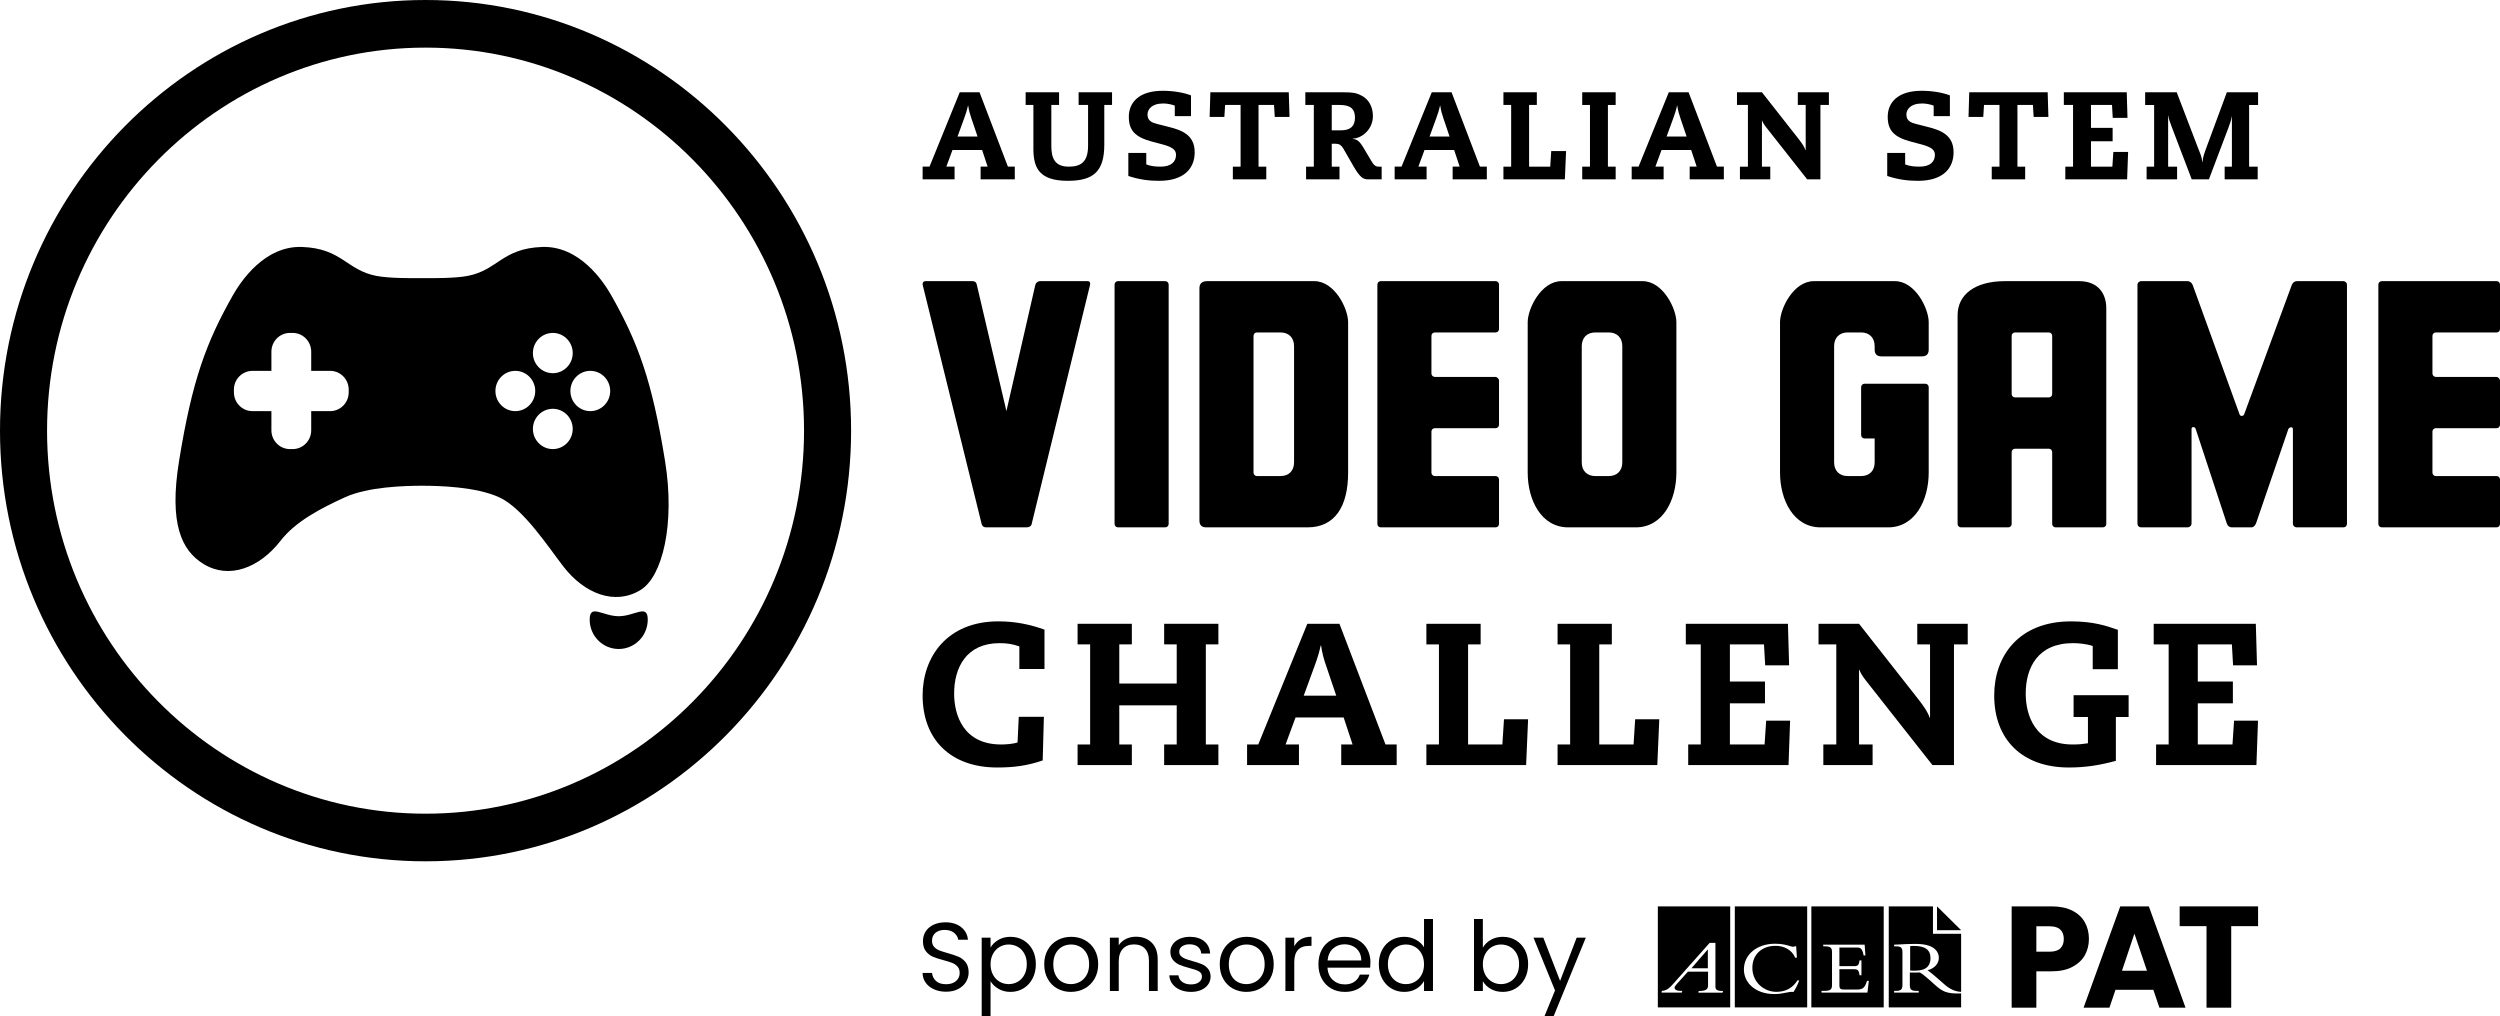 <svg width="551" height="224" viewBox="0 0 551 224" fill="none" xmlns="http://www.w3.org/2000/svg">
<g clip-path="url(#clip0_925_1808)">
<path d="M239.689 61.966C240.182 61.966 240.35 62.302 240.263 62.719L227.361 115.561C227.271 115.979 226.778 116.23 226.285 116.23H217.341C216.927 116.23 216.512 116.063 216.352 115.477L203.363 62.803C203.276 62.302 203.523 61.966 203.937 61.966H214.36C214.864 61.966 215.189 62.216 215.279 62.719L221.813 90.603L228.182 62.803C228.268 62.383 228.683 61.966 229.257 61.966H239.689Z" fill="black"/>
<path d="M246.399 116.23C245.984 116.23 245.651 115.894 245.651 115.477V62.722C245.651 62.302 245.984 61.966 246.399 61.966H256.825C257.237 61.966 257.573 62.302 257.573 62.722V115.477C257.573 115.894 257.237 116.23 256.825 116.23H246.399Z" fill="black"/>
<path d="M285.211 76.286C285.211 74.444 284.057 73.271 282.23 73.271H277.019C276.604 73.271 276.276 73.607 276.276 74.024V104.17C276.276 104.589 276.604 104.925 277.019 104.925H282.23C284.057 104.925 285.211 103.752 285.211 101.91V76.286ZM265.845 116.23C264.856 116.23 264.355 115.729 264.355 114.721V63.472C264.355 62.467 265.016 61.966 266.013 61.966H289.683C294.147 61.966 297.125 67.996 297.125 71.009V104.17C297.125 111.709 294.147 116.23 288.193 116.23H265.845Z" fill="black"/>
<path d="M316.229 73.27C315.823 73.27 315.487 73.606 315.487 74.023V82.316C315.487 82.733 315.823 83.069 316.229 83.069H329.555C329.97 83.069 330.384 83.486 330.384 83.906V93.62C330.384 94.037 330.048 94.373 329.642 94.373H316.229C315.823 94.373 315.487 94.706 315.487 95.126V104.172C315.487 104.589 315.823 104.925 316.229 104.925H329.642C330.048 104.925 330.384 105.258 330.384 105.678V115.476C330.384 115.896 330.048 116.229 329.642 116.229H304.316C303.901 116.229 303.574 115.896 303.574 115.476V62.721C303.574 62.301 303.901 61.965 304.316 61.965H329.642C330.048 61.965 330.384 62.301 330.384 62.721V72.517C330.384 72.934 330.048 73.27 329.642 73.27H316.229Z" fill="black"/>
<path d="M357.553 76.287C357.553 74.445 356.396 73.269 354.58 73.269H351.599C349.775 73.269 348.618 74.445 348.618 76.287V101.911C348.618 103.753 349.775 104.923 351.599 104.923H354.58C356.396 104.923 357.553 103.753 357.553 101.911V76.287ZM369.475 104.17C369.475 110.201 366.494 116.231 360.534 116.231H345.637C339.683 116.231 336.704 110.201 336.704 104.17V71.009C336.704 67.994 339.683 61.967 344.146 61.967H362.022C366.494 61.967 369.475 67.994 369.475 71.009V104.17Z" fill="black"/>
<path d="M425.087 104.17C425.087 110.201 422.106 116.231 416.152 116.231H401.258C395.295 116.231 392.317 110.201 392.317 104.17V71.009C392.317 67.994 395.295 61.967 399.767 61.967H417.643C422.106 61.967 425.087 67.994 425.087 71.009V77.04C425.087 78.045 424.594 78.546 423.597 78.546H414.662C413.667 78.546 413.174 78.045 413.174 77.04V76.287C413.174 74.445 412.017 73.269 410.193 73.269H407.211C405.393 73.269 404.239 74.445 404.239 76.287V101.911C404.239 103.753 405.393 104.923 407.211 104.923H410.193C412.017 104.923 413.174 103.753 413.174 101.911V96.637H410.941C410.526 96.637 410.193 96.301 410.193 95.881V85.329C410.193 84.909 410.526 84.576 410.941 84.576H424.345C424.759 84.576 425.087 84.909 425.087 85.329V104.17Z" fill="black"/>
<path d="M452.302 74.024C452.302 73.607 451.977 73.271 451.563 73.271H444.11C443.703 73.271 443.37 73.607 443.37 74.024V86.838C443.37 87.255 443.703 87.591 444.11 87.591H451.563C451.977 87.591 452.302 87.255 452.302 86.838V74.024ZM458.265 61.966C461.985 61.966 464.227 64.225 464.227 67.996V115.477C464.227 115.894 463.891 116.23 463.476 116.23H453.053C452.638 116.23 452.302 115.894 452.302 115.477V99.648C452.302 99.231 451.977 98.895 451.563 98.895H444.11C443.703 98.895 443.37 99.231 443.37 99.648V115.477C443.37 115.894 443.042 116.23 442.628 116.23H432.196C431.782 116.23 431.454 115.894 431.454 115.477V69.503C431.454 64.813 435.424 61.966 441.879 61.966H458.265Z" fill="black"/>
<path d="M516.443 61.966C516.945 61.966 517.273 62.383 517.273 62.719V115.393C517.273 115.894 516.945 116.23 516.443 116.23H506.186C505.771 116.23 505.356 115.894 505.356 115.393V94.626C505.356 93.87 504.527 94.206 504.362 94.539L497.245 115.309C496.999 115.894 496.671 116.23 496.169 116.23H491.874C491.37 116.23 490.958 115.894 490.795 115.393L483.928 94.539C483.838 94.038 483.017 93.954 483.017 94.539V115.393C483.017 115.894 482.516 116.23 482.191 116.23H471.925C471.432 116.23 471.096 115.894 471.096 115.393V62.719C471.096 62.383 471.432 61.966 471.925 61.966H482.191C482.516 61.966 483.017 62.215 483.267 62.803L493.611 91.359C493.858 91.86 494.432 91.692 494.597 91.359L505.11 62.803C505.356 62.215 505.771 61.966 506.267 61.966H516.443Z" fill="black"/>
<path d="M536.854 73.27C536.439 73.27 536.111 73.606 536.111 74.023V82.316C536.111 82.733 536.439 83.069 536.854 83.069H550.179C550.594 83.069 551 83.486 551 83.906V93.62C551 94.037 550.672 94.373 550.257 94.373H536.854C536.439 94.373 536.111 94.706 536.111 95.126V104.172C536.111 104.589 536.439 104.925 536.854 104.925H550.257C550.672 104.925 551 105.258 551 105.678V115.476C551 115.896 550.672 116.229 550.257 116.229H524.94C524.525 116.229 524.189 115.896 524.189 115.476V62.721C524.189 62.301 524.525 61.965 524.94 61.965H550.257C550.672 61.965 551 62.301 551 62.721V72.517C551 72.934 550.672 73.27 550.257 73.27H536.854Z" fill="black"/>
<path d="M214.099 26.094C213.802 25.245 213.53 24.31 213.396 23.297H213.34C213.124 24.31 212.824 25.217 212.499 26.094L211.037 30.097H215.453L214.099 26.094ZM216.456 33.056H209.927L208.574 36.726H210.387V39.526H203.346V36.726H204.864L211.527 20.338H215.887L222.143 36.726H223.659V39.526H216.128V36.726H217.674L216.456 33.056Z" fill="black"/>
<path d="M237.727 20.337H245.095V23.134H243.386V31.905C243.386 37.879 240.895 39.853 235.345 39.853C229.111 39.853 227.76 37.059 227.76 32.837V23.134H226.051V20.337H233.42V23.134H231.714V32.151C231.714 34.948 232.526 36.729 235.558 36.729C238.077 36.729 239.811 35.824 239.811 32.151V23.134H237.727V20.337Z" fill="black"/>
<path d="M258.922 23.271C258.216 23.024 257.297 22.806 256.375 22.806C253.75 22.806 252.909 24.175 252.909 25.244C252.909 26.642 253.912 27.053 255.156 27.353L257.431 27.929C260.222 28.643 263.31 29.573 263.31 33.551C263.31 37.196 260.869 39.853 255.484 39.853C253.399 39.853 251.231 39.634 248.684 38.783V33.713H252.637V36.236C253.643 36.647 254.725 36.728 255.834 36.728C258.165 36.728 259.194 35.606 259.194 34.153C259.194 33.164 258.65 32.453 256.106 31.796L254.021 31.247C250.119 30.233 248.793 28.696 248.793 25.737C248.793 22.694 250.906 20.009 256.269 20.009C258.572 20.009 260.869 20.393 262.497 21.023V25.6H258.922V23.271Z" fill="black"/>
<path d="M280.795 23.134H277.382V36.728H279.089V39.525H271.72V36.728H273.426V23.134H270.016L269.851 25.765H266.604L266.763 20.337H284.045L284.21 25.765H280.957L280.795 23.134Z" fill="black"/>
<path d="M293.518 28.724H295.55C297.662 28.724 298.637 27.792 298.637 25.93C298.637 24.066 297.718 23.134 295.306 23.134H293.518V28.724ZM289.565 23.134H287.696V20.337H296.065C298.287 20.337 298.965 20.502 300.044 21.051C301.756 21.899 302.591 23.654 302.591 25.6C302.591 28.45 300.237 30.48 298.125 30.561V30.617C299.072 30.698 299.615 31.056 300.562 32.644L302.268 35.522C302.837 36.51 303.297 36.728 303.812 36.728H304.516V39.525H301.484C300.481 39.525 299.775 39.167 298.312 36.647L296.012 32.644C295.634 32.014 295.143 31.686 294.443 31.686H293.518V36.728H295.227V39.525H287.859V36.728H289.565V23.134Z" fill="black"/>
<path d="M318.135 26.094C317.838 25.245 317.566 24.31 317.432 23.297H317.376C317.16 24.31 316.86 25.217 316.535 26.094L315.073 30.097H319.486L318.135 26.094ZM320.492 33.056H313.963L312.61 36.726H314.423V39.526H307.382V36.726H308.9L315.563 20.338H319.923L326.177 36.726H327.695V39.526H320.164V36.726H321.71L320.492 33.056Z" fill="black"/>
<path d="M341.89 33.302H345.165L344.894 39.526H331.355V36.729H333.059V23.134H331.355V20.337H338.718V23.134H337.012V36.729H341.672L341.89 33.302Z" fill="black"/>
<path d="M350.43 23.134H348.723V20.337H356.092V23.134H354.383V36.728H356.092V39.525H348.723V36.728H350.43V23.134Z" fill="black"/>
<path d="M370.376 26.094C370.079 25.245 369.808 24.31 369.673 23.297H369.617C369.401 24.31 369.102 25.217 368.777 26.094L367.314 30.097H371.73L370.376 26.094ZM372.733 33.056H366.204L364.851 36.726H366.664V39.526H359.623V36.726H361.141L367.804 20.338H372.164L378.42 36.726H379.936V39.526H372.405V36.726H373.951L372.733 33.056Z" fill="black"/>
<path d="M383.48 36.728H385.242V23.133H382.83V20.336H388.33L396.318 30.507C397.158 31.577 397.674 32.344 397.918 33.083H397.974V23.133H396.239V20.336H403.09V23.133H401.221V39.525H398.296L389.277 28.069C388.814 27.492 388.436 26.862 388.386 26.588H388.33V36.728H390.17V39.525H383.48V36.728Z" fill="black"/>
<path d="M426.181 23.271C425.475 23.024 424.556 22.806 423.634 22.806C421.009 22.806 420.169 24.175 420.169 25.244C420.169 26.642 421.172 27.053 422.416 27.353L424.691 27.929C427.481 28.643 430.569 29.573 430.569 33.551C430.569 37.196 428.129 39.853 422.743 39.853C420.659 39.853 418.49 39.634 415.943 38.783V33.713H419.897V36.236C420.903 36.647 421.984 36.728 423.094 36.728C425.425 36.728 426.453 35.606 426.453 34.153C426.453 33.164 425.91 32.453 423.363 31.796L421.281 31.247C417.378 30.233 416.053 28.696 416.053 25.737C416.053 22.694 418.162 20.009 423.528 20.009C425.831 20.009 428.129 20.393 429.756 21.023V25.6H426.181V23.271Z" fill="black"/>
<path d="M448.054 23.134H444.644V36.728H446.348V39.525H438.981V36.728H440.685V23.134H437.275L437.113 25.765H433.863L434.022 20.337H451.307L451.469 25.765H448.216L448.054 23.134Z" fill="black"/>
<path d="M465.782 33.493H469.035L468.819 39.524H455.194V36.727H456.9V23.132H454.869V20.338H468.735L468.898 25.985H465.648L465.488 23.132H460.854V28.177H465.622V31.136H460.854V36.727H465.566L465.782 33.493Z" fill="black"/>
<path d="M491.911 25.682H491.861C491.832 26.231 491.505 27.217 491.126 28.205L486.845 39.523H483.057L478.667 28.014C478.286 27.026 477.935 26.041 477.907 25.492H477.857V36.727H479.832V39.523H473.113V36.727H474.769V23.135H472.791V20.338H479.748L484.626 33.082C484.926 33.824 485.276 34.591 485.383 35.688H485.439C485.52 34.591 485.817 33.824 486.389 32.261L490.799 20.338H497.68V23.135H495.705V36.727H497.596V39.523H490.314V36.727H491.911V25.682Z" fill="black"/>
<path d="M224.533 157.99H230.072L229.809 167.601C226.466 168.754 223.476 169.157 219.786 169.157C209.498 169.157 203.345 162.973 203.345 153.273C203.345 144.823 208.708 136.948 220.05 136.948C223.964 136.948 227.214 137.704 230.204 138.771V147.447H224.664V142.463C223.126 141.929 221.896 141.752 220.313 141.752C212.93 141.752 210.291 147.181 210.291 152.875C210.291 157.589 212.311 164.084 220.663 164.084C221.543 164.084 223.171 163.998 224.269 163.639L224.533 157.99Z" fill="black"/>
<path d="M259.348 142.021H256.58V137.482H268.533V142.021H265.764V164.084H268.533V168.622H256.58V164.084H259.348V155.456H246.69V164.084H249.458V168.622H237.5V164.084H240.268V142.021H237.5V137.482H249.458V142.021H246.69V150.652H259.348V142.021Z" fill="black"/>
<path d="M292.312 146.824C291.824 145.444 291.387 143.932 291.168 142.286H291.079C290.729 143.932 290.244 145.399 289.717 146.824L287.341 153.319H294.505L292.312 146.824ZM296.136 158.123H285.54L283.34 164.086H286.29V168.621H274.856V164.086H277.319L288.134 137.482H295.212L305.365 164.086H307.828V168.621H295.607V164.086H298.111L296.136 158.123Z" fill="black"/>
<path d="M331.478 158.524H336.793L336.356 168.622H314.375V164.084H317.143V142.021H314.375V137.482H326.333V142.021H323.565V164.084H331.122L331.478 158.524Z" fill="black"/>
<path d="M360.392 158.524H365.707L365.27 168.622H343.289V164.084H346.057V142.021H343.289V137.482H355.248V142.021H352.476V164.084H360.036L360.392 158.524Z" fill="black"/>
<path d="M389.265 158.835H394.541L394.191 168.622H372.079V164.084H374.847V142.021H371.552V137.482H394.059L394.323 146.645H389.047L388.784 142.021H381.269V150.204H389.002V155.011H381.269V164.084H388.915L389.265 158.835Z" fill="black"/>
<path d="M401.862 164.085H404.719V142.022H400.805V137.481H409.732L422.699 153.984C424.061 155.72 424.898 156.969 425.293 158.167H425.38V142.022H422.567V137.481H433.688V142.022H430.656V168.62H425.907L411.27 150.028C410.522 149.093 409.906 148.069 409.819 147.624H409.732V164.085H412.722V168.62H401.862V164.085Z" fill="black"/>
<path d="M457.02 153.229H469.149V158.033H466.336V167.689C462.733 168.666 459.653 169.156 455.963 169.156C445.675 169.156 439.522 162.972 439.522 153.274C439.522 144.643 444.885 136.95 456.445 136.95C461.458 136.95 464.36 137.971 466.776 138.817V147.49H461.236V142.375C459.74 141.885 458.07 141.751 456.885 141.751C449.104 141.751 446.468 147.179 446.468 152.874C446.468 157.588 448.488 164.086 456.84 164.086C458.16 164.086 459.04 163.996 460.183 163.817V158.033H457.02V153.229Z" fill="black"/>
<path d="M492.389 158.835H497.665L497.315 168.622H475.203V164.084H477.971V142.021H474.676V137.482H497.183L497.447 146.645H492.171L491.907 142.021H484.393V150.204H492.126V155.011H484.393V164.084H492.039L492.389 158.835Z" fill="black"/>
<path d="M130.102 90.614C127.681 90.614 125.717 88.626 125.717 86.176C125.717 83.721 127.681 81.736 130.102 81.736C132.528 81.736 134.487 83.721 134.487 86.176C134.487 88.626 132.528 90.614 130.102 90.614ZM121.839 98.979C119.421 98.979 117.451 96.988 117.451 94.536C117.451 92.086 119.421 90.099 121.839 90.099C124.263 90.099 126.227 92.086 126.227 94.536C126.227 96.988 124.263 98.979 121.839 98.979ZM113.577 90.614C111.156 90.614 109.192 88.626 109.192 86.176C109.192 83.721 111.156 81.736 113.577 81.736C116 81.736 117.964 83.721 117.964 86.176C117.964 88.626 116 90.614 113.577 90.614ZM121.839 73.374C124.263 73.374 126.227 75.362 126.227 77.814C126.227 80.266 124.263 82.254 121.839 82.254C119.421 82.254 117.451 80.266 117.451 77.814C117.451 75.362 119.421 73.374 121.839 73.374ZM136.364 143.038C132.828 143.038 129.965 140.141 129.965 136.563C129.965 132.985 132.828 135.813 136.364 135.813C139.9 135.813 142.763 132.985 142.763 136.563C142.763 140.141 139.9 143.038 136.364 143.038ZM76.853 86.476C76.853 88.76 75.023 90.614 72.762 90.614H68.59V94.838C68.59 97.123 66.761 98.979 64.505 98.979H63.908C61.65 98.979 59.818 97.123 59.818 94.838V90.614H55.646C53.385 90.614 51.555 88.76 51.555 86.476V85.871C51.555 83.59 53.385 81.736 55.646 81.736H59.818V77.514C59.818 75.227 61.65 73.374 63.908 73.374H64.505C66.761 73.374 68.59 75.227 68.59 77.514V81.736H72.762C75.023 81.736 76.853 83.59 76.853 85.871V86.476ZM146.579 101.624C143.674 83.657 140.55 75.412 134.75 65.135C132.965 61.98 127.723 54.13 119.48 54.429C110.66 54.751 109.713 59.53 103.095 60.807C100.243 61.355 95.401 61.316 93.35 61.299V61.294L93.022 61.297L92.692 61.294V61.299C90.641 61.316 85.805 61.355 82.95 60.807C76.329 59.53 75.382 54.751 66.562 54.429C58.322 54.13 53.077 61.98 51.295 65.135C45.492 75.412 42.368 83.657 39.462 101.624C37.221 115.502 40.04 121.319 44.819 124.279C50.513 127.806 57.246 125.102 61.838 119.181C65.155 114.9 70.711 112.033 76.015 109.606C81.134 107.266 89.209 107.067 93.022 107.056C96.836 107.067 104.908 107.266 110.027 109.606C115.331 112.033 120.889 120.628 124.207 124.906C128.796 130.83 135.529 133.531 141.219 130.006C146.005 127.047 148.824 115.502 146.579 101.624Z" fill="black"/>
<path d="M93.791 10.496C47.794 10.496 10.372 48.365 10.372 94.917C10.372 141.465 47.794 179.338 93.791 179.338C139.789 179.338 177.21 141.465 177.21 94.917C177.21 48.365 139.789 10.496 93.791 10.496ZM93.791 189.833C42.072 189.833 0 147.255 0 94.917C0 42.579 42.072 0 93.791 0C145.508 0 187.583 42.579 187.583 94.917C187.583 147.255 145.508 189.833 93.791 189.833Z" fill="black"/>
<path d="M381.338 222.028H365.388V199.766H381.338V222.028ZM378.058 207.809H376.808L368.762 216.853C368.031 217.693 367.37 218.322 366.308 218.392H366.285L366.19 218.765H370.673L370.768 218.392H370.343C369.706 218.392 369.258 218.205 369.116 217.926C369.093 217.856 369.069 217.809 369.069 217.739C369.069 217.529 369.187 217.296 369.423 217.04C369.423 217.04 371.995 214.173 372.018 214.149H376.454V217.18C376.454 218.089 375.911 218.415 374.425 218.415H374.401L374.307 218.788H379.663L379.757 218.415H379.71C378.341 218.415 378.082 218.066 378.082 217.459V207.809H378.058ZM374.425 211.515C374.425 211.515 376.312 209.347 376.407 209.254V213.403H372.797C372.867 213.31 374.425 211.515 374.425 211.515Z" fill="black"/>
<path d="M398.302 222.028H382.352V199.766H398.302V222.028ZM384.358 213.66C384.358 215.012 384.877 216.247 385.844 217.203C387.071 218.415 388.911 219.091 391.011 219.091C392.167 219.091 392.97 218.928 393.607 218.788C394.22 218.672 394.715 218.555 395.282 218.625H395.305V218.602C395.754 217.949 396.273 216.9 396.532 216.131L396.556 216.084H396.131V216.107C395.093 217.762 393.536 218.602 391.53 218.602C390.091 218.602 388.77 218.042 387.755 217.063C386.764 216.084 386.222 214.755 386.222 213.31C386.222 210.396 388.274 208.461 391.342 208.461C393.347 208.461 394.999 209.464 395.636 211.049V211.072H396.037L395.872 208.554H395.541V208.578C395.518 208.601 395.447 208.671 395.235 208.671C395.046 208.671 394.81 208.601 394.48 208.508C393.819 208.298 392.828 207.995 391.224 207.995C387.236 207.995 384.358 210.373 384.358 213.66Z" fill="black"/>
<path d="M415.171 222.028H399.221V199.766H415.171V222.028ZM410.971 208.205H401.84V208.578H402.288C403.562 208.578 403.775 208.997 403.775 209.907V217.04C403.775 218.042 403.515 218.392 402.029 218.392H401.463V218.765H411.584L411.891 216.177H411.49V216.201C411.018 217.623 410.641 218.089 409.319 218.089H406.394C405.709 218.089 405.403 217.949 405.403 217.18V213.613H408.588C409.343 213.613 409.697 213.73 409.838 214.919V214.942H410.263V211.678H409.838V211.702C409.744 212.611 409.461 212.937 408.777 212.937H405.403V208.834H409.366C410.027 208.834 410.499 209.114 410.735 210.559V210.583H411.136L410.971 208.181V208.205Z" fill="black"/>
<path d="M432.23 205.804V222.028H416.281V199.766H426.025V205.804H432.23ZM422.273 208.042C421.047 208.042 420.669 208.065 419.89 208.088L419.065 208.135C418.428 208.158 417.791 208.205 417.484 208.205H417.46V208.578H417.909C418.994 208.578 419.3 208.881 419.3 209.907V217.017C419.3 218.089 418.97 218.392 417.814 218.392H417.46V218.765H422.887V218.392H422.415C421.282 218.392 420.928 218.089 420.928 217.156V214.336H420.999C421.259 214.359 421.495 214.359 421.872 214.359L422.887 214.336H423.146C423.665 214.639 424.349 215.175 425.081 215.828L426.331 216.947C428.007 218.438 428.903 219.091 432.206 218.951H432.23V218.602H432.206C430.862 218.532 429.729 217.996 428.479 216.9L426.968 215.571C426.143 214.849 425.553 214.359 424.845 213.846C426.379 213.427 427.322 212.378 427.322 211.095C427.322 210.396 427.063 209.79 426.591 209.324C425.813 208.461 424.302 208.042 422.273 208.042ZM421.849 208.485C424.326 208.485 425.482 209.347 425.482 211.189C425.482 212.005 425.246 212.634 424.798 213.1C424.232 213.66 423.335 213.939 422.085 213.939H421.825C421.542 213.939 421.306 213.939 420.999 213.916V208.531C421.282 208.485 421.518 208.485 421.849 208.485Z" fill="black"/>
<path d="M426.92 199.766V205.011H432.229L426.92 199.766Z" fill="black"/>
<path d="M497.68 199.766V204.123H491.76V222.092H486.317V204.123H480.397V199.766H497.68Z" fill="black"/>
<path d="M474.594 218.148H466.255L464.918 222.092H459.221L467.305 199.766H473.608L481.692 222.092H475.931L474.594 218.148ZM473.194 213.95L470.425 205.777L467.687 213.95H473.194Z" fill="black"/>
<path d="M460.398 206.954C460.398 208.247 460.101 209.434 459.507 210.516C458.913 211.576 458 212.434 456.77 213.092C455.539 213.749 454.011 214.078 452.186 214.078H448.812V222.092H443.369V199.766H452.186C453.969 199.766 455.475 200.074 456.706 200.688C457.937 201.303 458.86 202.151 459.475 203.233C460.09 204.314 460.398 205.554 460.398 206.954ZM451.772 209.752C452.812 209.752 453.587 209.509 454.096 209.021C454.605 208.533 454.86 207.844 454.86 206.954C454.86 206.063 454.605 205.374 454.096 204.886C453.587 204.399 452.812 204.155 451.772 204.155H448.812V209.752L451.772 209.752Z" fill="black"/>
<path d="M205.856 218.048C205.076 217.696 204.465 217.21 204.021 216.589C203.578 215.967 203.348 215.249 203.334 214.433H205.416C205.488 215.135 205.778 215.724 206.287 216.202C206.794 216.683 207.535 216.922 208.508 216.922C209.438 216.922 210.172 216.688 210.708 216.224C211.245 215.76 211.514 215.162 211.514 214.433C211.514 213.862 211.356 213.396 211.041 213.039C210.726 212.682 210.333 212.41 209.861 212.223C209.388 212.038 208.751 211.837 207.95 211.623C206.962 211.365 206.171 211.108 205.578 210.85C204.984 210.593 204.476 210.189 204.054 209.639C203.631 209.088 203.42 208.349 203.42 207.418C203.42 206.603 203.627 205.881 204.043 205.252C204.458 204.623 205.041 204.137 205.792 203.792C206.544 203.45 207.406 203.278 208.379 203.278C209.782 203.278 210.931 203.629 211.825 204.329C212.72 205.031 213.224 205.959 213.338 207.117H211.192C211.12 206.546 210.819 206.042 210.29 205.605C209.76 205.17 209.059 204.951 208.186 204.951C207.371 204.951 206.705 205.163 206.189 205.584C205.674 206.006 205.416 206.595 205.416 207.353C205.416 207.897 205.571 208.341 205.878 208.684C206.186 209.027 206.565 209.288 207.016 209.467C207.467 209.647 208.1 209.85 208.916 210.078C209.904 210.35 210.698 210.618 211.299 210.883C211.9 211.148 212.416 211.556 212.845 212.105C213.274 212.656 213.489 213.403 213.489 214.348C213.489 215.076 213.296 215.764 212.909 216.407C212.523 217.051 211.95 217.573 211.192 217.972C210.433 218.372 209.539 218.574 208.508 218.574C207.52 218.574 206.637 218.398 205.856 218.048Z" fill="black"/>
<path d="M220.046 207.15C220.812 206.7 221.703 206.474 222.72 206.474C223.764 206.474 224.712 206.724 225.564 207.224C226.416 207.727 227.085 208.43 227.572 209.338C228.058 210.247 228.301 211.302 228.301 212.502C228.301 213.69 228.058 214.748 227.572 215.677C227.085 216.607 226.416 217.328 225.564 217.843C224.712 218.358 223.764 218.615 222.72 218.615C221.718 218.615 220.834 218.391 220.068 217.941C219.302 217.49 218.719 216.929 218.319 216.257V224H216.365V206.668H218.319V208.834C218.705 208.162 219.281 207.602 220.046 207.15ZM225.768 210.185C225.41 209.529 224.927 209.027 224.319 208.684C223.711 208.341 223.042 208.169 222.312 208.169C221.596 208.169 220.934 208.345 220.326 208.695C219.717 209.045 219.231 209.552 218.866 210.218C218.501 210.883 218.319 211.652 218.319 212.524C218.319 213.41 218.501 214.186 218.866 214.852C219.231 215.517 219.717 216.025 220.326 216.375C220.934 216.724 221.596 216.9 222.312 216.9C223.042 216.9 223.711 216.724 224.319 216.375C224.927 216.025 225.41 215.517 225.768 214.852C226.126 214.186 226.305 213.403 226.305 212.502C226.305 211.616 226.126 210.843 225.768 210.185Z" fill="black"/>
<path d="M233.014 217.865C232.12 217.364 231.418 216.654 230.91 215.731C230.401 214.808 230.148 213.74 230.148 212.524C230.148 211.322 230.409 210.261 230.931 209.338C231.454 208.416 232.166 207.709 233.068 207.215C233.97 206.72 234.978 206.474 236.094 206.474C237.211 206.474 238.22 206.72 239.122 207.215C240.024 207.709 240.736 208.412 241.258 209.328C241.78 210.243 242.041 211.309 242.041 212.524C242.041 213.74 241.774 214.808 241.237 215.731C240.699 216.654 239.973 217.364 239.057 217.865C238.141 218.365 237.125 218.615 236.009 218.615C234.907 218.615 233.908 218.365 233.014 217.865ZM237.984 216.407C238.599 216.077 239.096 215.584 239.476 214.926C239.855 214.268 240.045 213.468 240.045 212.524C240.045 211.579 239.858 210.78 239.486 210.122C239.114 209.464 238.628 208.974 238.027 208.651C237.426 208.33 236.775 208.169 236.073 208.169C235.358 208.169 234.703 208.33 234.109 208.651C233.515 208.974 233.039 209.464 232.681 210.122C232.323 210.78 232.144 211.579 232.144 212.524C232.144 213.483 232.319 214.29 232.67 214.948C233.021 215.606 233.49 216.095 234.077 216.416C234.664 216.739 235.308 216.9 236.009 216.9C236.71 216.9 237.368 216.735 237.984 216.407Z" fill="black"/>
<path d="M253.828 207.75C254.715 208.617 255.159 209.864 255.159 211.494V218.423H253.226V211.773C253.226 210.6 252.933 209.703 252.346 209.081C251.759 208.459 250.958 208.147 249.942 208.147C248.912 208.147 248.092 208.47 247.484 209.114C246.876 209.757 246.572 210.693 246.572 211.924V218.423H244.618V206.668H246.572V208.341C246.957 207.739 247.484 207.275 248.15 206.947C248.815 206.617 249.548 206.454 250.35 206.454C251.781 206.454 252.941 206.885 253.828 207.75Z" fill="black"/>
<path d="M260.097 218.155C259.381 217.847 258.816 217.419 258.4 216.868C257.986 216.317 257.757 215.684 257.714 214.97H259.732C259.788 215.555 260.064 216.036 260.559 216.407C261.052 216.779 261.7 216.964 262.501 216.964C263.245 216.964 263.832 216.801 264.262 216.471C264.691 216.143 264.906 215.727 264.906 215.227C264.906 214.712 264.676 214.33 264.218 214.079C263.76 213.829 263.052 213.583 262.094 213.34C261.22 213.109 260.508 212.877 259.957 212.642C259.406 212.406 258.934 212.056 258.54 211.59C258.146 211.126 257.95 210.515 257.95 209.757C257.95 209.155 258.129 208.606 258.486 208.106C258.844 207.605 259.352 207.208 260.011 206.914C260.669 206.621 261.42 206.474 262.265 206.474C263.567 206.474 264.619 206.804 265.421 207.462C266.222 208.12 266.651 209.019 266.709 210.163H264.755C264.713 209.549 264.466 209.056 264.015 208.684C263.564 208.312 262.959 208.126 262.201 208.126C261.499 208.126 260.941 208.276 260.526 208.577C260.11 208.878 259.904 209.271 259.904 209.757C259.904 210.143 260.029 210.461 260.279 210.711C260.53 210.961 260.844 211.162 261.224 211.311C261.603 211.461 262.129 211.63 262.802 211.817C263.646 212.045 264.333 212.27 264.862 212.491C265.392 212.714 265.847 213.046 266.226 213.488C266.605 213.932 266.802 214.511 266.817 215.227C266.817 215.871 266.637 216.449 266.28 216.964C265.922 217.479 265.417 217.883 264.766 218.177C264.115 218.469 263.367 218.615 262.523 218.615C261.621 218.615 260.813 218.461 260.097 218.155Z" fill="black"/>
<path d="M271.7 217.865C270.806 217.364 270.103 216.654 269.596 215.731C269.087 214.808 268.834 213.74 268.834 212.524C268.834 211.322 269.095 210.261 269.617 209.338C270.14 208.416 270.852 207.709 271.754 207.215C272.655 206.72 273.664 206.474 274.78 206.474C275.897 206.474 276.906 206.72 277.808 207.215C278.709 207.709 279.422 208.412 279.944 209.328C280.466 210.243 280.727 211.309 280.727 212.524C280.727 213.74 280.459 214.808 279.922 215.731C279.385 216.654 278.659 217.364 277.743 217.865C276.827 218.365 275.811 218.615 274.695 218.615C273.593 218.615 272.594 218.365 271.7 217.865ZM276.67 216.407C277.285 216.077 277.782 215.584 278.162 214.926C278.541 214.268 278.731 213.468 278.731 212.524C278.731 211.579 278.544 210.78 278.172 210.122C277.8 209.464 277.314 208.974 276.713 208.651C276.112 208.33 275.461 208.169 274.759 208.169C274.044 208.169 273.389 208.33 272.795 208.651C272.201 208.974 271.725 209.464 271.367 210.122C271.009 210.78 270.83 211.579 270.83 212.524C270.83 213.483 271.005 214.29 271.356 214.948C271.707 215.606 272.176 216.095 272.763 216.416C273.35 216.739 273.994 216.9 274.695 216.9C275.396 216.9 276.054 216.735 276.67 216.407Z" fill="black"/>
<path d="M286.728 207.011C287.364 206.639 288.141 206.454 289.057 206.454V208.47H288.542C286.352 208.47 285.258 209.658 285.258 212.031V218.423H283.304V206.668H285.258V208.577C285.601 207.904 286.091 207.382 286.728 207.011Z" fill="black"/>
<path d="M301.981 213.274H292.577C292.649 214.433 293.046 215.338 293.769 215.988C294.492 216.639 295.369 216.964 296.398 216.964C297.243 216.964 297.948 216.768 298.513 216.375C299.078 215.981 299.476 215.455 299.705 214.797H301.809C301.494 215.927 300.865 216.846 299.919 217.555C298.975 218.262 297.801 218.615 296.398 218.615C295.283 218.615 294.285 218.365 293.404 217.865C292.524 217.364 291.833 216.654 291.333 215.731C290.831 214.808 290.581 213.74 290.581 212.524C290.581 211.309 290.824 210.243 291.311 209.328C291.797 208.412 292.481 207.709 293.361 207.215C294.241 206.72 295.254 206.474 296.399 206.474C297.515 206.474 298.503 206.719 299.361 207.205C300.221 207.69 300.882 208.359 301.347 209.21C301.812 210.06 302.045 211.023 302.045 212.094C302.045 212.468 302.023 212.859 301.981 213.274ZM299.533 209.768C299.204 209.231 298.756 208.824 298.191 208.544C297.626 208.265 297 208.126 296.313 208.126C295.325 208.126 294.484 208.441 293.79 209.07C293.096 209.699 292.699 210.571 292.599 211.688H300.027C300.027 210.943 299.862 210.303 299.533 209.768Z" fill="black"/>
<path d="M304.622 209.338C305.108 208.43 305.777 207.727 306.629 207.224C307.48 206.724 308.436 206.474 309.495 206.474C310.411 206.474 311.262 206.686 312.05 207.107C312.837 207.529 313.438 208.084 313.854 208.769V202.549H315.829V218.423H313.854V216.213C313.467 216.915 312.894 217.49 312.135 217.941C311.377 218.391 310.49 218.615 309.473 218.615C308.428 218.615 307.48 218.358 306.629 217.843C305.777 217.328 305.108 216.607 304.622 215.677C304.135 214.748 303.892 213.69 303.892 212.502C303.892 211.302 304.135 210.247 304.622 209.338ZM313.316 210.207C312.958 209.549 312.475 209.045 311.868 208.695C311.259 208.345 310.59 208.169 309.86 208.169C309.131 208.169 308.465 208.341 307.863 208.684C307.263 209.027 306.783 209.529 306.425 210.185C306.067 210.843 305.888 211.616 305.888 212.502C305.888 213.403 306.067 214.186 306.425 214.852C306.783 215.517 307.263 216.025 307.863 216.375C308.465 216.725 309.131 216.9 309.86 216.9C310.59 216.9 311.259 216.725 311.868 216.375C312.475 216.025 312.958 215.517 313.316 214.852C313.674 214.186 313.854 213.41 313.854 212.524C313.854 211.637 313.674 210.865 313.316 210.207Z" fill="black"/>
<path d="M328.581 207.139C329.353 206.697 330.233 206.474 331.221 206.474C332.28 206.474 333.232 206.724 334.076 207.224C334.921 207.727 335.586 208.43 336.073 209.338C336.56 210.247 336.803 211.302 336.803 212.502C336.803 213.69 336.56 214.748 336.073 215.677C335.586 216.607 334.917 217.328 334.066 217.843C333.214 218.358 332.266 218.615 331.221 218.615C330.204 218.615 329.314 218.394 328.548 217.95C327.782 217.508 327.206 216.942 326.82 216.257V218.423H324.866V202.549H326.82V208.856C327.221 208.155 327.808 207.583 328.581 207.139ZM334.27 210.185C333.911 209.529 333.429 209.027 332.821 208.684C332.212 208.341 331.544 208.169 330.813 208.169C330.097 208.169 329.435 208.345 328.827 208.695C328.219 209.045 327.732 209.552 327.368 210.218C327.003 210.883 326.82 211.652 326.82 212.524C326.82 213.41 327.003 214.186 327.368 214.852C327.732 215.517 328.219 216.025 328.827 216.375C329.435 216.724 330.097 216.9 330.813 216.9C331.544 216.9 332.212 216.724 332.821 216.375C333.429 216.025 333.911 215.517 334.27 214.852C334.627 214.186 334.807 213.403 334.807 212.502C334.807 211.615 334.627 210.843 334.27 210.185Z" fill="black"/>
<path d="M349.511 206.668L342.427 223.956H340.409L342.728 218.295L337.983 206.668H340.151L343.844 216.191L347.493 206.668H349.511Z" fill="black"/>
</g>
<defs>
<clipPath id="clip0_925_1808">
<rect width="551" height="224" fill="white"/>
</clipPath>
</defs>
</svg>
